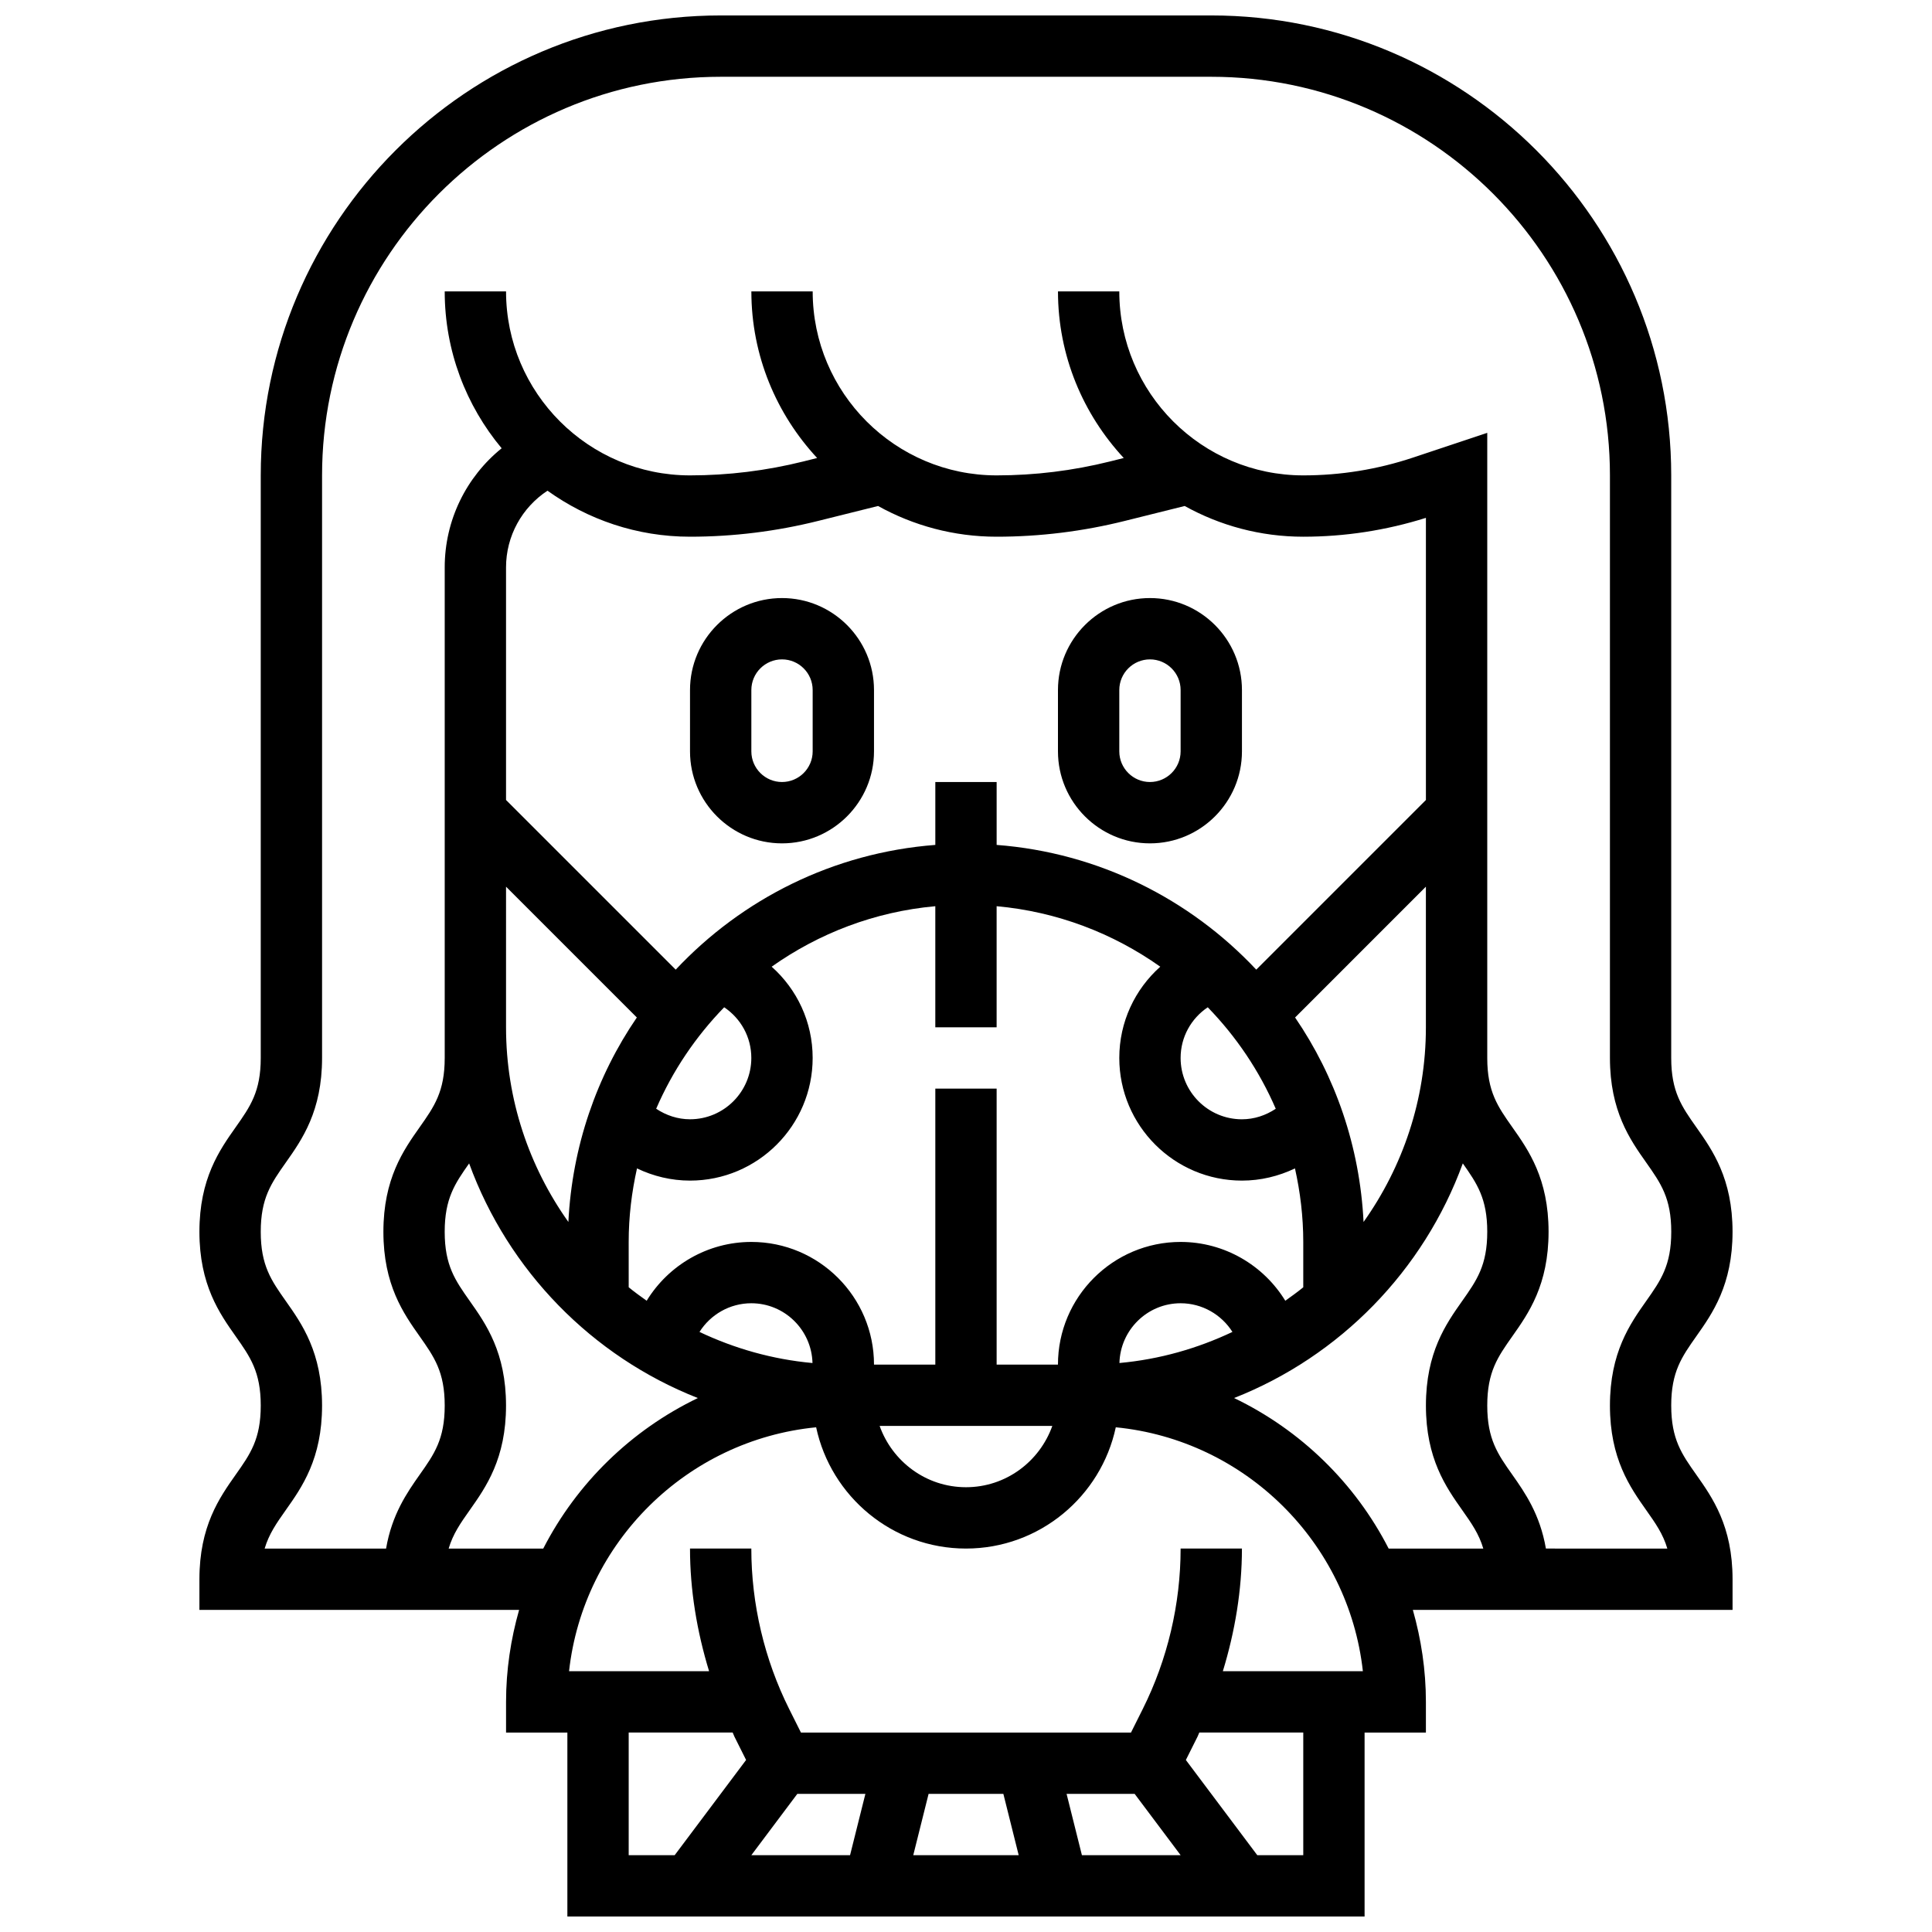 <?xml version="1.0" encoding="UTF-8"?>
<!-- Uploaded to: SVG Repo, www.svgrepo.com, Generator: SVG Repo Mixer Tools -->
<svg width="800px" height="800px" version="1.1" viewBox="144 144 512 512" xmlns="http://www.w3.org/2000/svg">
 <defs>
  <clipPath id="a">
   <path d="m196 148.09h408v503.81h-408z"/>
  </clipPath>
 </defs>
 <path d="m351.24 367.5c13.441 0 24.379-10.938 24.379-24.379v-16.25c0-13.441-10.938-24.379-24.379-24.379-13.441 0-24.379 10.938-24.379 24.379v16.25c0 13.441 10.938 24.379 24.379 24.379zm-8.125-40.633c0-4.484 3.648-8.125 8.125-8.125 4.477 0 8.125 3.641 8.125 8.125v16.25c0 4.484-3.648 8.125-8.125 8.125-4.477 0-8.125-3.641-8.125-8.125z"/>
 <path d="m448.75 367.5c13.441 0 24.379-10.938 24.379-24.379v-16.25c0-13.441-10.938-24.379-24.379-24.379s-24.379 10.938-24.379 24.379v16.25c0 13.441 10.938 24.379 24.379 24.379zm-8.125-40.633c0-4.484 3.648-8.125 8.125-8.125 4.477 0 8.125 3.641 8.125 8.125v16.25c0 4.484-3.648 8.125-8.125 8.125-4.477 0-8.125-3.641-8.125-8.125z"/>
 <g clip-path="url(#a)">
  <path d="m586.89 516.49c0-8.938 2.789-12.879 6.641-18.348 4.281-6.062 9.613-13.621 9.613-27.711s-5.332-21.648-9.613-27.711c-3.852-5.465-6.641-9.406-6.641-18.348v-154.39c0-67.211-54.68-121.89-121.89-121.89h-130.01c-67.211 0-121.89 54.68-121.89 121.89v154.39c0 8.938-2.789 12.879-6.641 18.348-4.281 6.059-9.613 13.617-9.613 27.707s5.332 21.648 9.613 27.711c3.852 5.469 6.641 9.41 6.641 18.348 0 8.93-2.789 12.871-6.641 18.324-4.281 6.07-9.613 13.617-9.613 27.703v8.125h84.723c-2.203 7.758-3.461 15.918-3.461 24.379v8.125h16.25v48.754h211.27v-48.754h16.25v-8.125c0-8.461-1.258-16.617-3.461-24.379h84.727v-8.125c0-14.082-5.332-21.633-9.613-27.703-3.852-5.453-6.641-9.395-6.641-18.324zm-323.99 37.898c1.145-3.891 3.152-6.746 5.59-10.199 4.281-6.066 9.613-13.617 9.613-27.699 0-14.09-5.332-21.648-9.613-27.711-3.852-5.469-6.641-9.41-6.641-18.348 0-8.809 2.715-12.773 6.477-18.113 10.367 28.41 32.535 51.129 60.613 62.18-17.625 8.477-32.047 22.516-40.973 39.891zm26.188-280.35c10.664 7.644 23.68 12.195 37.77 12.195 11.449 0 22.883-1.414 33.992-4.191l15.844-3.949c9.324 5.176 20.031 8.141 31.426 8.141 11.449 0 22.883-1.414 33.992-4.191l15.844-3.949c9.32 5.176 20.031 8.141 31.422 8.141 11.043 0 21.973-1.684 32.504-4.996v74.766l-44.961 44.961c-17.543-18.691-41.734-30.984-68.801-33.055v-16.668h-16.25v16.668c-27.066 2.07-51.258 14.367-68.801 33.055l-44.965-44.961v-61.645c0-8.305 4.219-15.867 10.984-20.32zm216.27 193.8c-1-20.023-7.484-38.613-18.145-54.191l34.664-34.668v37.266c0 19.219-6.16 36.996-16.52 51.594zm-37.289 119.05c3.219-10.539 5.055-21.5 5.055-32.504h-16.25c0 14.699-3.469 29.406-10.043 42.547l-3.106 6.211h-87.469l-3.106-6.207c-6.574-13.141-10.043-27.852-10.043-42.551h-16.25c0 11.004 1.836 21.965 5.055 32.504h-37.109c3.793-34.152 31.203-61.277 65.48-64.641 3.918 18.332 20.219 32.137 39.707 32.137 19.484 0 35.785-13.805 39.703-32.137 34.273 3.363 61.691 30.488 65.48 64.641zm-112.77 32.504h18.039l-4.062 16.25-26.164 0.004zm34.789 0h19.812l4.062 16.25h-27.938zm36.566 0h18.039l12.188 16.25h-26.164zm-3.777-97.512c-3.363 9.434-12.301 16.25-22.883 16.25-10.578 0-19.52-6.816-22.883-16.25zm61.738-33.168c-5.769-9.434-16.16-15.586-27.742-15.586-17.926 0-32.504 14.578-32.504 32.504h-16.25v-73.133h-16.25v73.133h-16.25c0-17.926-14.578-32.504-32.504-32.504-11.578 0-21.973 6.152-27.742 15.586-1.609-1.16-3.234-2.309-4.762-3.574l-0.004-12.012c0-6.695 0.797-13.203 2.203-19.484 4.34 2.078 9.109 3.231 14.047 3.231 17.926 0 32.504-14.578 32.504-32.504 0-9.523-4.121-18.168-10.863-24.184 12.488-8.84 27.305-14.578 43.367-16.031v32.09h16.25v-32.09c16.066 1.453 30.879 7.191 43.367 16.031-6.738 6.016-10.859 14.66-10.859 24.184 0 17.926 14.578 32.504 32.504 32.504 4.941 0 9.711-1.152 14.051-3.234 1.402 6.281 2.199 12.793 2.199 19.488v12.02c-1.527 1.258-3.152 2.402-4.762 3.566zm-14.008 8.262c-9.238 4.379-19.309 7.273-29.945 8.238 0.227-8.758 7.387-15.836 16.211-15.836 5.715 0 10.824 3 13.734 7.598zm-111.29 8.242c-10.637-0.969-20.703-3.859-29.945-8.238 2.91-4.602 8.02-7.602 13.734-7.602 8.824 0 15.984 7.078 16.211 15.84zm-23.402-94.277c4.402 2.957 7.191 7.891 7.191 13.43 0 8.965-7.289 16.25-16.25 16.25-3.242 0-6.32-1.031-8.965-2.789 4.34-10.047 10.488-19.141 18.023-26.891zm146.17 26.895c-2.641 1.758-5.719 2.789-8.961 2.789-8.965 0-16.25-7.289-16.25-16.25 0-5.543 2.789-10.473 7.191-13.434 7.531 7.75 13.68 16.844 18.02 26.895zm-203.98-58.855 34.664 34.664c-10.66 15.586-17.145 34.168-18.145 54.191-10.359-14.594-16.52-32.371-16.52-51.59zm32.504 224.16h27.555c0.172 0.348 0.285 0.715 0.453 1.066l3.106 6.207-18.926 25.23h-12.188zm178.77 32.504h-12.188l-18.926-25.23 3.106-6.207c0.172-0.34 0.285-0.715 0.453-1.066h27.555zm-18.332-121.15c28.074-11.059 50.242-33.773 60.613-62.18 3.762 5.34 6.477 9.305 6.477 18.113 0 8.938-2.789 12.879-6.641 18.348-4.281 6.062-9.613 13.621-9.613 27.711 0 14.082 5.332 21.633 9.613 27.703 2.438 3.453 4.445 6.305 5.59 10.199h-25.078c-8.902-17.375-23.328-31.418-40.961-39.895zm82.633 39.891c-1.559-9.059-5.543-14.805-8.906-19.574-3.852-5.453-6.637-9.395-6.637-18.324 0-8.938 2.789-12.879 6.641-18.348 4.281-6.062 9.609-13.621 9.609-27.711s-5.332-21.648-9.613-27.711c-3.852-5.465-6.637-9.406-6.637-18.348v-165.66l-19.656 6.551c-9.402 3.137-19.195 4.723-29.102 4.723-26.891 0-48.754-21.867-48.754-48.754h-16.25c0 17.047 6.656 32.543 17.43 44.148l-3.633 0.91c-9.824 2.449-19.934 3.695-30.051 3.695-26.891 0-48.754-21.867-48.754-48.754h-16.25c0 17.047 6.656 32.543 17.43 44.148l-3.633 0.91c-9.828 2.449-19.938 3.695-30.055 3.695-26.891 0-48.754-21.867-48.754-48.754l-16.254-0.004c0 15.805 5.68 30.293 15.09 41.574-9.391 7.59-15.09 19.07-15.09 31.559v130.02c0 8.938-2.789 12.879-6.641 18.348-4.277 6.062-9.609 13.621-9.609 27.711s5.332 21.648 9.613 27.711c3.852 5.469 6.637 9.41 6.637 18.348 0 8.93-2.789 12.871-6.641 18.324-3.359 4.769-7.344 10.516-8.902 19.574h-32.18c1.152-3.891 3.16-6.746 5.598-10.199 4.293-6.066 9.621-13.617 9.621-27.699 0-14.09-5.332-21.648-9.613-27.711-3.852-5.469-6.637-9.41-6.637-18.348s2.789-12.879 6.641-18.348c4.281-6.062 9.609-13.617 9.609-27.711v-154.39c0-58.25 47.391-105.64 105.64-105.64h130.02c58.246 0 105.64 47.391 105.64 105.64v154.39c0 14.09 5.332 21.648 9.613 27.711 3.852 5.469 6.637 9.41 6.637 18.348s-2.789 12.879-6.641 18.348c-4.281 6.062-9.609 13.621-9.609 27.711 0 14.082 5.332 21.633 9.613 27.703 2.438 3.453 4.453 6.297 5.598 10.199z"/>
 </g>
</svg>